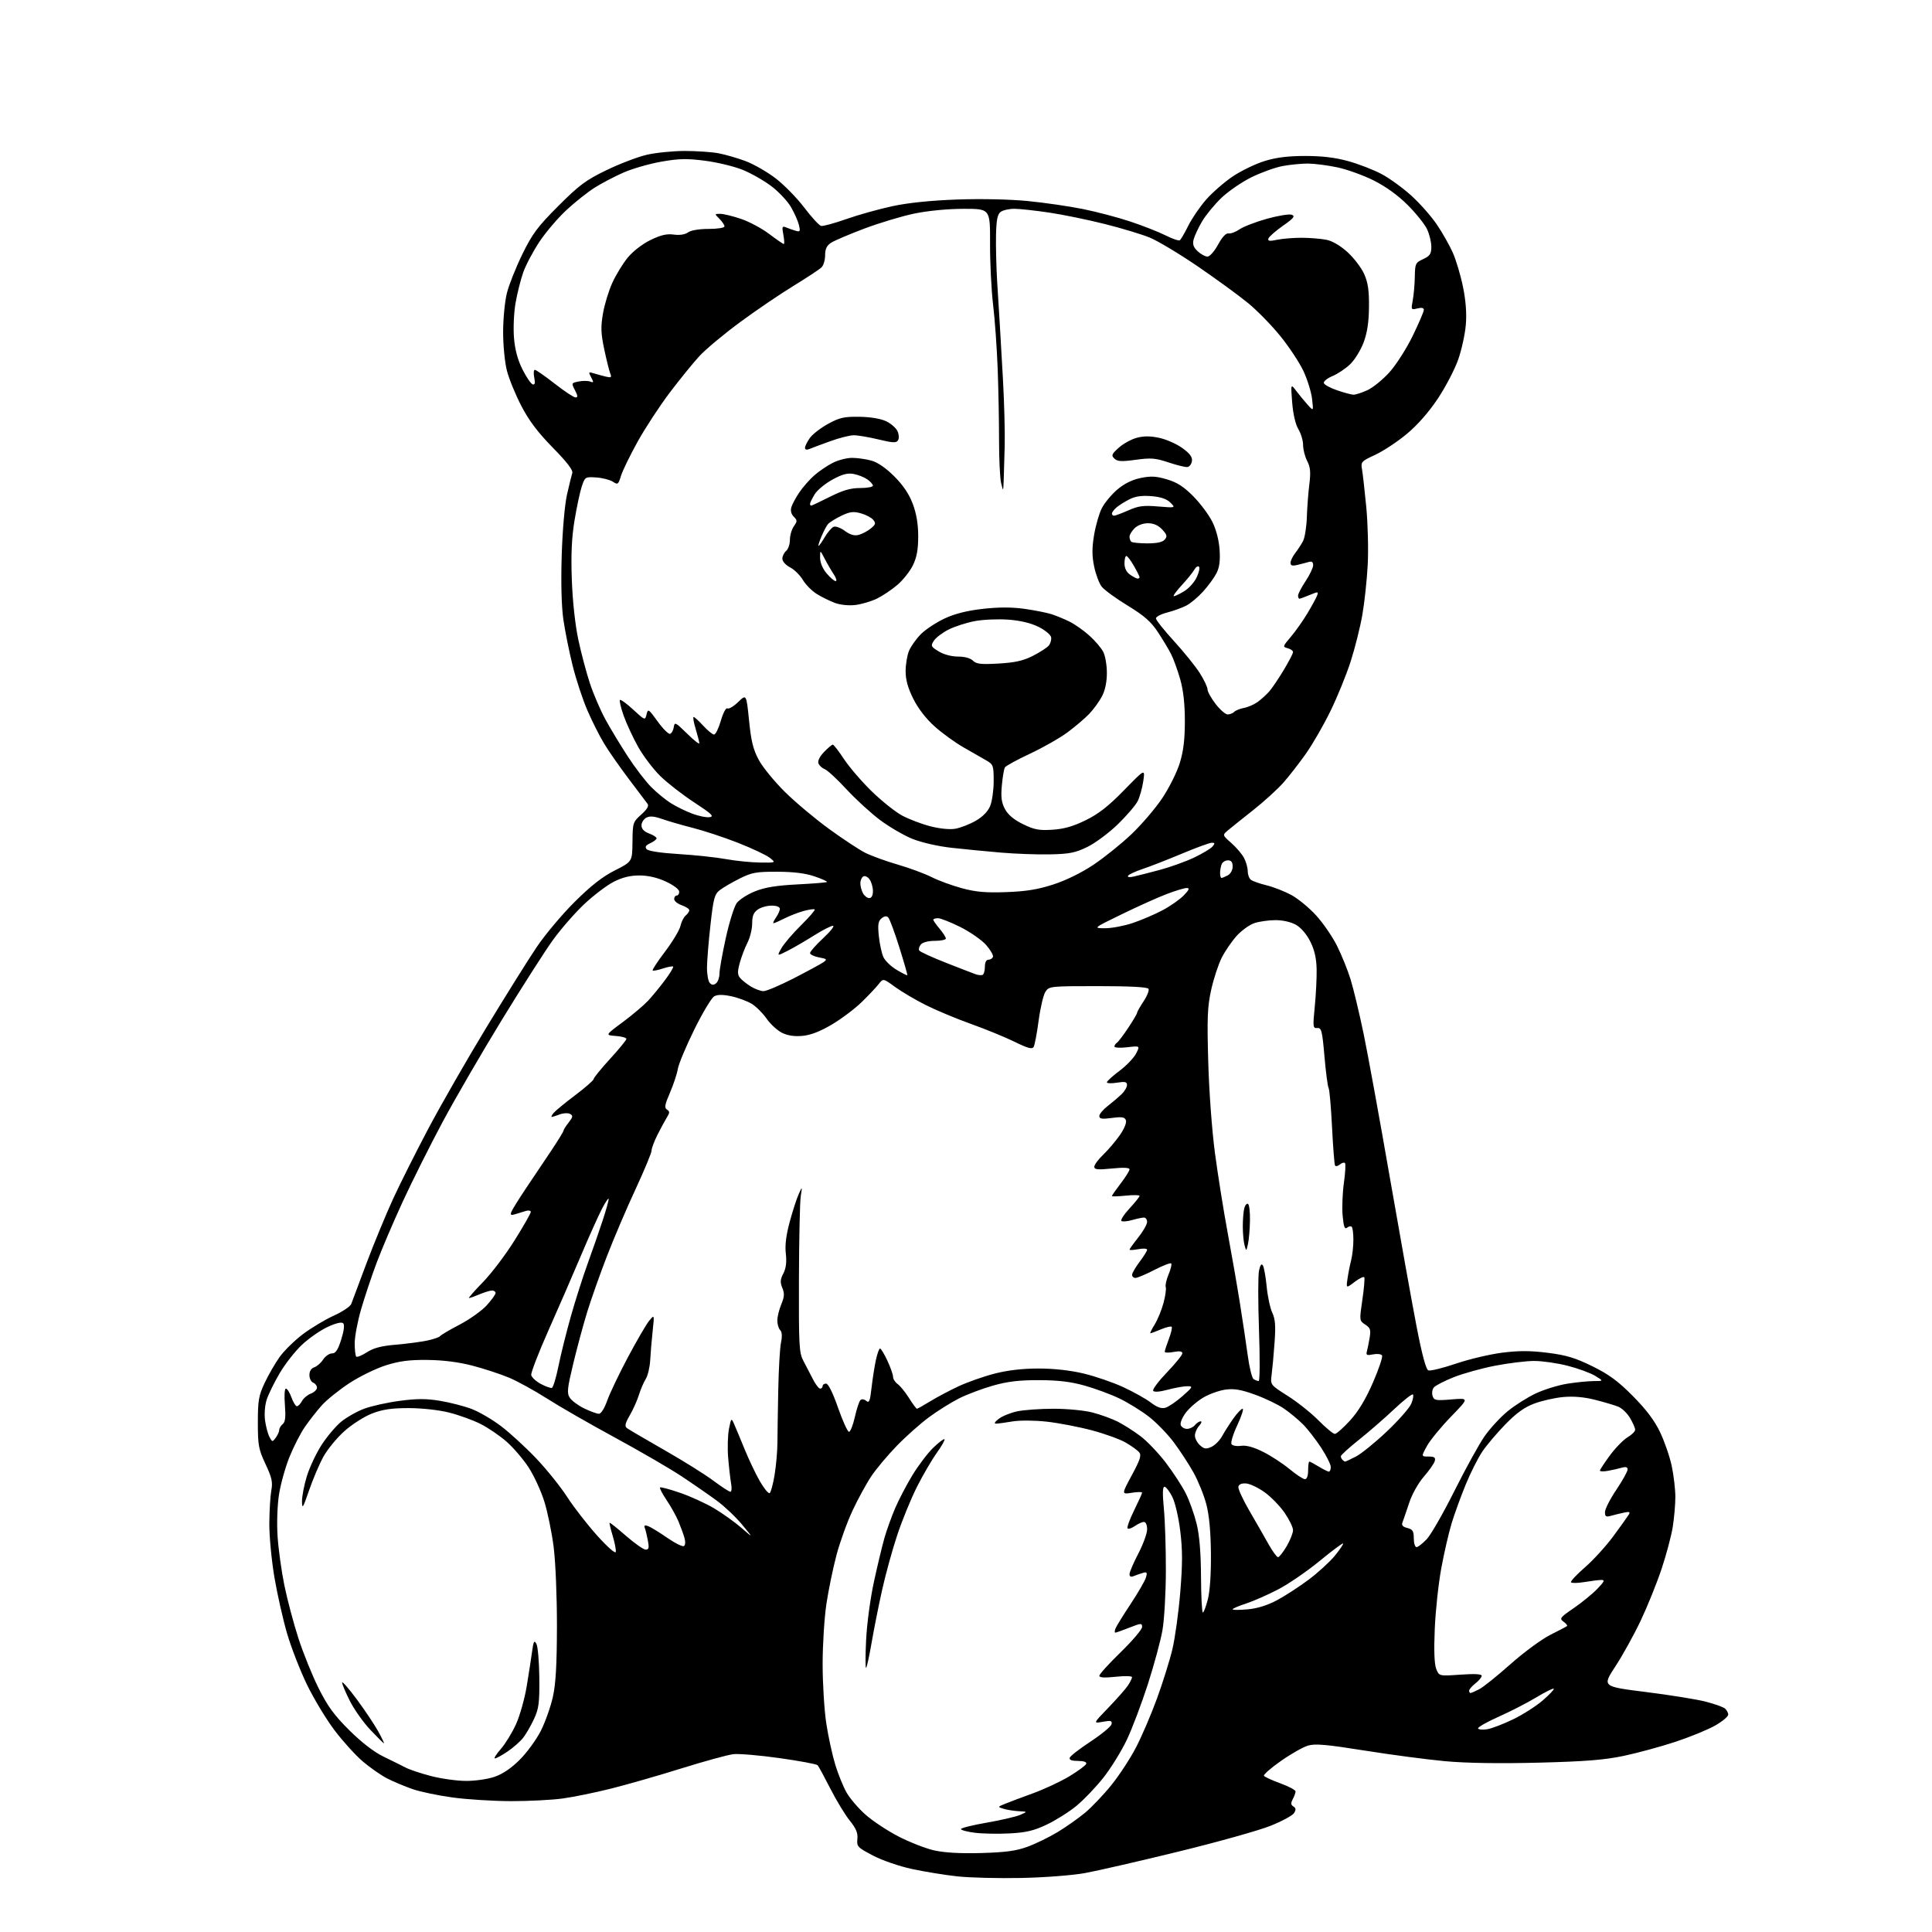 <?xml version="1.0" encoding="UTF-8" standalone="no"?>
<svg 
  version="1.1" 
  xmlns="http://www.w3.org/2000/svg" 
  xmlns:xlink="http://www.w3.org/1999/xlink" 
  xmlns:svg="http://www.w3.org/2000/svg"
  xmlns:rdf="http://www.w3.org/1999/02/22-rdf-syntax-ns#"
  xmlns:cc="http://creativecommons.org/ns#"
  xmlns:dc="http://purl.org/dc/elements/1.1/"
  viewBox="0 0 768 768"
  width="768"
  height="768"
>
<style>svg {background-color: white; }</style>"
<path stroke="none" fill="black" fill-rule="evenodd" d="M406.00,746.52C396.93,746.71 385.45,746.42 380.50,745.88C375.55,745.34 367.45,744.02 362.50,742.95C357.44,741.86 350.66,739.52 347.00,737.60C340.89,734.40 340.52,734.01 340.82,731.04C341.07,728.65 340.32,726.86 337.77,723.69C335.91,721.39 332.45,715.67 330.07,711.00C327.69,706.33 325.42,702.14 325.02,701.70C324.63,701.26 317.82,699.99 309.90,698.88C301.98,697.76 293.70,697.06 291.50,697.31C289.30,697.57 280.07,700.10 271.00,702.93C261.93,705.77 249.32,709.38 243.00,710.97C236.68,712.56 227.98,714.34 223.68,714.93C219.38,715.52 210.15,715.99 203.18,715.98C196.20,715.97 185.78,715.32 180.00,714.54C174.22,713.76 167.00,712.25 163.95,711.18C160.90,710.12 156.40,708.23 153.95,706.98C151.50,705.73 147.12,702.68 144.20,700.19C141.29,697.71 136.21,692.10 132.92,687.73C129.62,683.36 124.72,675.22 122.01,669.64C119.31,664.06 115.77,654.96 114.14,649.41C112.51,643.87 110.24,633.80 109.09,627.04C107.94,620.28 107.03,610.64 107.06,605.62C107.09,600.61 107.45,594.70 107.85,592.50C108.47,589.18 108.08,587.40 105.55,582.00C102.79,576.11 102.50,574.56 102.50,565.50C102.50,556.72 102.83,554.80 105.21,549.72C106.70,546.55 109.39,541.89 111.19,539.38C113.00,536.87 117.16,532.79 120.45,530.32C123.74,527.85 129.26,524.54 132.73,522.97C136.19,521.40 139.30,519.30 139.64,518.31C139.99,517.31 142.73,509.98 145.75,502.00C148.76,494.02 153.51,482.55 156.29,476.50C159.07,470.45 165.37,457.91 170.28,448.63C175.19,439.35 185.52,421.35 193.23,408.63C200.95,395.91 209.99,381.45 213.33,376.50C216.66,371.55 223.47,363.45 228.45,358.50C234.90,352.09 239.49,348.49 244.42,346.00C251.34,342.50 251.34,342.50 251.42,334.67C251.50,327.06 251.60,326.75 254.91,323.79C257.24,321.71 258.03,320.35 257.41,319.53C256.91,318.86 253.57,314.44 249.99,309.70C246.41,304.96 241.98,298.62 240.16,295.61C238.33,292.60 235.32,286.62 233.47,282.32C231.61,278.02 228.97,270.00 227.61,264.50C226.24,259.00 224.59,250.76 223.93,246.19C223.19,240.94 222.95,231.54 223.29,220.69C223.60,210.75 224.49,200.59 225.39,196.61C226.25,192.82 227.19,188.97 227.49,188.05C227.85,186.90 225.40,183.71 219.74,177.94C213.78,171.86 210.29,167.23 207.26,161.40C204.94,156.94 202.36,150.66 201.53,147.44C200.67,144.16 200.00,137.36 200.00,132.00C200.00,126.73 200.68,119.74 201.51,116.46C202.33,113.18 205.11,106.22 207.67,101.00C211.65,92.88 213.72,90.10 221.93,81.89C230.20,73.61 232.85,71.63 241.02,67.67C246.23,65.14 253.43,62.39 257.00,61.55C260.57,60.71 267.38,60.02 272.11,60.01C276.85,60.01 282.94,60.42 285.65,60.93C288.35,61.45 293.17,62.84 296.36,64.03C299.54,65.22 304.90,68.29 308.27,70.85C311.63,73.41 316.77,78.65 319.69,82.50C322.61,86.35 325.63,89.64 326.41,89.81C327.20,89.98 331.72,88.74 336.47,87.07C341.22,85.39 349.47,83.09 354.80,81.95C361.10,80.60 370.11,79.68 380.50,79.31C389.88,78.97 401.46,79.22 408.50,79.91C415.10,80.55 425.00,81.99 430.50,83.10C436.00,84.21 444.53,86.46 449.45,88.11C454.37,89.75 460.60,92.20 463.29,93.55C465.98,94.90 468.53,95.79 468.96,95.52C469.39,95.26 470.91,92.67 472.34,89.77C473.76,86.87 476.98,82.17 479.48,79.32C481.98,76.48 486.76,72.32 490.11,70.08C493.46,67.85 499.13,65.11 502.71,64.01C507.32,62.58 512.02,62.00 518.88,62.00C525.58,62.00 530.83,62.63 536.01,64.07C540.12,65.21 546.06,67.51 549.20,69.19C552.35,70.86 557.66,74.72 561.01,77.75C564.36,80.78 568.92,85.94 571.14,89.21C573.36,92.47 576.24,97.56 577.54,100.50C578.84,103.44 580.66,109.57 581.58,114.12C582.69,119.56 583.07,124.67 582.69,129.10C582.38,132.80 581.03,139.00 579.67,142.89C578.32,146.77 574.68,153.76 571.58,158.42C567.98,163.83 563.51,168.92 559.22,172.50C555.52,175.58 549.88,179.31 546.68,180.79C541.17,183.34 540.90,183.63 541.41,186.49C541.71,188.14 542.47,194.90 543.11,201.50C543.74,208.10 544.01,218.45 543.69,224.50C543.37,230.55 542.41,239.55 541.54,244.50C540.67,249.45 538.58,257.77 536.89,263.00C535.21,268.23 531.62,277.04 528.91,282.59C526.21,288.14 521.81,295.79 519.13,299.59C516.44,303.39 512.37,308.62 510.08,311.21C507.78,313.79 502.44,318.65 498.20,322.00C493.97,325.34 489.46,328.95 488.19,330.02C485.88,331.96 485.88,331.96 489.49,335.13C491.48,336.87 493.75,339.56 494.55,341.10C495.35,342.64 496.00,344.99 496.00,346.33C496.00,347.66 496.56,349.20 497.25,349.73C497.94,350.27 500.75,351.26 503.50,351.93C506.25,352.60 510.68,354.34 513.34,355.78C516.00,357.23 520.42,360.86 523.15,363.86C525.89,366.85 529.62,372.27 531.45,375.90C533.27,379.53 535.72,385.57 536.88,389.33C538.04,393.09 540.35,402.75 542.03,410.80C543.70,418.84 548.40,444.57 552.46,467.97C556.53,491.36 561.32,518.08 563.12,527.36C565.29,538.59 566.86,544.39 567.80,544.75C568.58,545.05 573.52,543.84 578.78,542.06C584.04,540.28 592.32,538.32 597.17,537.71C603.76,536.88 608.35,536.89 615.25,537.76C622.63,538.69 626.21,539.77 633.00,543.11C639.60,546.36 643.21,549.01 649.12,554.98C654.43,560.34 657.71,564.70 659.92,569.34C661.67,573.01 663.75,579.04 664.54,582.75C665.32,586.46 665.97,591.98 665.98,595.00C665.98,598.02 665.51,603.42 664.94,607.00C664.37,610.58 662.36,618.09 660.49,623.71C658.61,629.33 654.89,638.55 652.21,644.21C649.53,649.87 644.99,658.08 642.11,662.46C636.90,670.42 636.90,670.42 654.20,672.59C663.71,673.78 674.39,675.50 677.93,676.40C681.46,677.31 684.95,678.54 685.68,679.15C686.40,679.75 687.00,680.86 687.00,681.60C687.00,682.35 684.67,684.29 681.82,685.92C678.97,687.55 671.88,690.45 666.07,692.38C660.26,694.30 651.00,696.82 645.50,697.98C637.68,699.62 630.26,700.21 611.45,700.69C595.92,701.08 582.82,700.87 574.45,700.10C567.33,699.45 552.95,697.55 542.50,695.88C527.19,693.44 522.81,693.06 519.92,693.91C517.96,694.50 513.11,697.25 509.14,700.04C505.18,702.82 502.16,705.46 502.44,705.90C502.71,706.35 505.65,707.70 508.97,708.91C512.29,710.12 515.00,711.56 515.00,712.12C515.00,712.68 514.50,714.06 513.90,715.19C513.05,716.78 513.11,717.45 514.15,718.10C515.17,718.74 515.23,719.38 514.41,720.72C513.81,721.70 509.53,724.01 504.91,725.84C500.28,727.68 483.83,732.29 468.33,736.07C452.84,739.86 436.19,743.68 431.33,744.57C426.39,745.47 415.24,746.33 406.00,746.52zM390.00,736.61C399.54,736.35 403.88,735.77 408.32,734.16C411.52,733.01 416.92,730.38 420.32,728.34C423.72,726.29 428.69,722.79 431.37,720.56C434.04,718.33 438.78,713.34 441.89,709.47C445.00,705.61 449.40,698.86 451.66,694.47C453.93,690.09 457.65,681.39 459.93,675.15C462.21,668.90 464.96,660.13 466.03,655.65C467.10,651.17 468.51,640.95 469.17,632.94C470.10,621.62 470.10,616.20 469.17,608.62C468.48,603.01 467.12,597.19 465.96,594.93C464.86,592.77 463.48,591.00 462.89,591.00C462.15,591.00 462.08,593.68 462.66,599.75C463.12,604.56 463.48,615.70 463.45,624.50C463.43,633.30 462.82,643.88 462.10,648.00C461.39,652.12 458.77,661.80 456.29,669.50C453.80,677.20 450.05,687.14 447.94,691.58C445.83,696.03 441.66,702.78 438.67,706.58C435.68,710.39 430.82,715.47 427.87,717.89C424.92,720.30 419.60,723.65 416.05,725.33C410.94,727.74 407.87,728.47 401.35,728.81C396.82,729.05 390.61,728.93 387.56,728.55C384.50,728.17 382.00,727.51 382.00,727.08C382.00,726.65 386.61,725.51 392.25,724.53C397.89,723.55 403.85,722.17 405.50,721.46C408.50,720.16 408.50,720.16 405.00,719.98C403.07,719.88 400.38,719.46 399.00,719.04C396.50,718.28 396.50,718.28 399.50,717.05C401.15,716.37 406.18,714.48 410.69,712.84C415.19,711.20 421.70,708.15 425.14,706.07C428.59,703.98 431.58,701.77 431.79,701.14C432.03,700.42 430.80,700.00 428.50,700.00C426.03,700.00 424.96,699.59 425.22,698.75C425.43,698.06 429.18,695.14 433.55,692.27C437.92,689.39 441.66,686.29 441.85,685.39C442.14,683.99 441.61,683.85 438.35,684.44C434.50,685.14 434.50,685.14 440.61,678.82C443.96,675.34 447.45,671.39 448.36,670.03C449.26,668.67 450.00,667.17 450.00,666.70C450.00,666.23 447.07,666.15 443.50,666.54C439.03,667.02 437.00,666.89 437.00,666.14C437.00,665.53 440.82,661.32 445.50,656.77C450.17,652.22 454.00,647.72 454.00,646.76C454.00,645.15 453.65,645.17 448.96,647.01C446.19,648.11 443.67,649.00 443.36,649.00C443.04,649.00 443.06,648.27 443.41,647.39C443.75,646.50 446.45,642.11 449.42,637.64C452.39,633.16 455.14,628.42 455.52,627.10C456.12,625.09 455.93,624.79 454.36,625.24C453.34,625.53 451.71,626.10 450.75,626.49C449.55,626.99 449.00,626.75 449.00,625.75C449.00,624.94 450.57,621.26 452.50,617.57C454.43,613.88 456.00,609.54 456.00,607.93C456.00,606.22 455.47,605.00 454.72,605.00C454.02,605.00 452.42,605.72 451.16,606.60C449.90,607.48 448.59,607.92 448.24,607.57C447.89,607.22 449.04,604.02 450.80,600.45C452.56,596.88 454.00,593.69 454.00,593.35C454.00,593.02 452.15,593.04 449.90,593.40C445.80,594.06 445.80,594.06 449.92,586.41C453.23,580.28 453.81,578.47 452.85,577.32C452.20,576.53 449.81,574.80 447.55,573.48C445.29,572.15 439.18,569.94 433.97,568.56C428.76,567.18 420.68,565.64 416.00,565.12C411.18,564.60 405.34,564.56 402.50,565.04C399.75,565.50 396.82,565.90 396.00,565.92C395.03,565.94 395.39,565.27 397.00,564.02C398.38,562.95 401.66,561.61 404.30,561.04C406.94,560.47 413.48,560.00 418.84,560.00C424.26,560.00 431.13,560.66 434.32,561.50C437.48,562.32 441.96,563.95 444.28,565.11C446.60,566.28 450.67,568.87 453.33,570.87C455.98,572.87 460.55,577.65 463.47,581.50C466.40,585.35 469.97,590.86 471.41,593.74C472.85,596.62 474.77,602.02 475.68,605.74C476.80,610.30 477.36,617.14 477.42,626.75C477.46,634.59 477.79,641.00 478.15,641.00C478.51,641.00 479.40,638.64 480.14,635.75C480.97,632.51 481.44,625.51 481.36,617.50C481.28,608.88 480.67,602.31 479.54,598.00C478.61,594.42 476.32,588.75 474.45,585.38C472.58,582.02 469.02,576.57 466.54,573.27C464.06,569.97 459.61,565.40 456.64,563.11C453.68,560.82 448.47,557.60 445.07,555.96C441.68,554.31 435.43,552.00 431.20,550.81C425.60,549.24 420.63,548.65 413.00,548.63C405.12,548.61 400.56,549.15 394.70,550.81C390.41,552.03 384.34,554.32 381.20,555.90C378.07,557.49 372.72,560.83 369.32,563.34C365.92,565.85 360.16,570.96 356.53,574.70C352.89,578.44 348.32,583.89 346.37,586.81C344.41,589.73 341.06,595.86 338.92,600.44C336.77,605.01 333.89,612.98 332.52,618.14C331.15,623.30 329.35,632.02 328.52,637.51C327.69,643.00 327.01,653.80 327.01,661.50C327.01,669.20 327.66,679.77 328.45,685.00C329.24,690.23 330.86,697.65 332.03,701.50C333.21,705.35 335.25,710.36 336.56,712.63C337.87,714.91 341.19,718.79 343.94,721.25C346.68,723.72 352.56,727.63 357.00,729.94C361.44,732.25 367.87,734.77 371.29,735.55C375.42,736.48 381.69,736.84 390.00,736.61zM185.07,707.94C188.74,707.98 193.81,707.26 196.56,706.32C199.81,705.22 203.24,702.89 206.65,699.48C209.49,696.64 213.24,691.49 214.99,688.03C216.73,684.57 218.88,678.53 219.76,674.62C220.93,669.38 221.36,661.97 221.39,646.50C221.41,634.67 220.84,620.91 220.09,615.00C219.36,609.23 217.69,601.09 216.39,596.92C215.09,592.75 212.30,586.67 210.19,583.41C208.08,580.15 204.14,575.53 201.43,573.14C198.72,570.75 194.03,567.55 191.00,566.03C187.97,564.50 182.35,562.47 178.50,561.51C174.44,560.49 167.72,559.75 162.50,559.74C155.71,559.74 152.14,560.26 147.96,561.86C144.89,563.04 139.96,566.17 136.93,568.88C133.91,571.56 130.13,576.18 128.52,579.13C126.91,582.08 124.35,588.10 122.84,592.50C120.44,599.50 120.09,600.04 120.05,596.86C120.02,594.85 120.89,590.32 121.99,586.78C123.08,583.25 125.71,577.66 127.84,574.37C129.96,571.08 133.46,566.94 135.60,565.17C137.75,563.41 141.85,561.08 144.73,560.00C147.61,558.92 153.97,557.51 158.87,556.86C165.70,555.95 169.43,555.94 174.87,556.84C178.77,557.48 184.39,558.92 187.37,560.04C190.35,561.15 195.65,564.24 199.14,566.89C202.64,569.54 208.91,575.29 213.08,579.67C217.25,584.04 222.82,590.97 225.46,595.06C228.10,599.15 233.47,606.06 237.38,610.41C241.50,614.98 244.62,617.73 244.78,616.91C244.93,616.13 244.38,613.26 243.56,610.54C242.74,607.82 242.19,605.48 242.33,605.33C242.48,605.19 245.42,607.53 248.86,610.54C252.31,613.54 255.82,616.00 256.68,616.00C257.91,616.00 258.09,615.27 257.55,612.43C257.18,610.46 256.63,608.21 256.33,607.42C255.92,606.36 256.27,606.16 257.64,606.65C258.66,607.02 262.06,609.10 265.18,611.26C268.31,613.43 271.32,614.92 271.86,614.59C272.45,614.22 272.53,612.86 272.06,611.24C271.62,609.73 270.54,606.78 269.65,604.67C268.76,602.57 266.66,598.80 264.97,596.30C263.29,593.80 262.12,591.55 262.37,591.29C262.63,591.04 266.23,591.99 270.36,593.42C274.50,594.85 280.60,597.63 283.92,599.61C287.24,601.59 292.10,605.07 294.73,607.35C299.50,611.50 299.50,611.50 295.00,606.07C292.53,603.08 288.02,598.80 284.97,596.56C281.93,594.32 275.63,589.96 270.97,586.87C266.31,583.78 254.40,576.86 244.50,571.49C234.60,566.12 222.45,559.14 217.50,555.98C212.55,552.82 205.74,549.07 202.37,547.65C199.00,546.24 192.47,544.09 187.87,542.89C182.35,541.45 176.26,540.67 170.00,540.60C162.75,540.52 158.82,541.03 153.41,542.73C149.51,543.96 142.98,547.14 138.91,549.81C134.83,552.48 129.90,556.44 127.94,558.62C125.99,560.80 122.95,564.67 121.19,567.23C119.43,569.78 116.66,575.20 115.03,579.27C113.40,583.33 111.55,589.99 110.91,594.08C110.24,598.34 110.00,605.41 110.34,610.69C110.67,615.75 111.88,624.51 113.03,630.15C114.18,635.80 116.69,645.27 118.61,651.20C120.53,657.14 124.15,666.10 126.67,671.12C130.27,678.31 132.87,681.87 138.94,687.88C143.90,692.79 148.75,696.51 152.57,698.34C155.83,699.91 159.72,701.84 161.22,702.63C162.71,703.42 167.21,704.93 171.22,705.98C175.22,707.03 181.46,707.91 185.07,707.94zM196.75,699.00C196.22,699.00 197.26,697.33 199.06,695.28C200.85,693.23 203.58,688.80 205.11,685.43C206.64,682.05 208.55,675.29 209.36,670.40C210.17,665.50 211.14,659.27 211.51,656.54C212.07,652.40 212.36,651.89 213.23,653.45C213.80,654.47 214.32,660.53 214.39,666.91C214.48,676.91 214.20,679.16 212.29,683.30C211.07,685.94 209.12,689.31 207.96,690.80C206.79,692.28 204.01,694.74 201.77,696.25C199.53,697.76 197.27,699.00 196.75,699.00zM152.63,693.00C152.44,693.00 150.02,690.60 147.24,687.66C144.46,684.72 140.80,679.56 139.10,676.19C137.39,672.82 136.00,669.51 136.00,668.85C136.00,668.18 138.64,671.20 141.87,675.57C145.10,679.93 148.91,685.64 150.35,688.25C151.79,690.86 152.81,693.00 152.63,693.00zM591.29,687.38C593.05,687.08 597.65,685.31 601.50,683.45C605.35,681.59 610.66,678.20 613.30,675.91C615.94,673.63 617.89,671.55 617.63,671.30C617.38,671.04 614.25,672.59 610.69,674.74C607.13,676.89 600.35,680.37 595.64,682.47C590.92,684.57 587.29,686.66 587.57,687.11C587.85,687.56 589.52,687.69 591.29,687.38zM584.55,673.00C584.85,673.00 586.41,672.32 588.01,671.50C589.61,670.67 595.21,666.18 600.46,661.51C605.71,656.84 612.82,651.62 616.25,649.89C619.69,648.17 622.69,646.59 622.93,646.37C623.16,646.16 622.53,645.37 621.52,644.64C619.82,643.40 620.13,642.98 625.59,639.25C628.84,637.02 633.05,633.58 634.95,631.60C637.84,628.58 638.08,628.01 636.45,628.06C635.38,628.09 632.35,628.47 629.71,628.91C627.08,629.34 624.73,629.37 624.49,628.98C624.24,628.58 626.75,625.91 630.05,623.03C633.36,620.16 638.44,614.59 641.34,610.65C644.23,606.72 646.99,602.87 647.46,602.09C648.14,600.97 647.74,600.81 645.41,601.32C643.81,601.67 641.49,602.24 640.25,602.59C638.42,603.11 638.00,602.84 638.00,601.09C638.00,599.90 640.02,595.92 642.50,592.23C644.98,588.54 647.00,584.90 647.00,584.14C647.00,583.19 646.31,582.97 644.75,583.42C643.51,583.78 641.04,584.34 639.25,584.67C637.46,585.00 636.00,584.96 636.00,584.59C636.00,584.22 637.79,581.49 639.98,578.52C642.17,575.56 645.32,572.33 646.98,571.35C648.64,570.37 650.00,569.02 650.00,568.34C650.00,567.67 649.08,565.56 647.96,563.66C646.84,561.77 644.71,559.73 643.21,559.15C641.72,558.56 637.58,557.34 634.00,556.43C629.69,555.34 625.45,554.97 621.43,555.34C618.10,555.64 612.92,556.81 609.92,557.93C605.98,559.40 602.79,561.70 598.38,566.23C595.02,569.68 590.89,574.57 589.20,577.09C587.51,579.62 584.56,585.47 582.66,590.09C580.76,594.72 578.25,601.61 577.08,605.41C575.92,609.21 574.05,617.31 572.93,623.41C571.81,629.51 570.64,640.35 570.34,647.50C569.97,656.12 570.17,661.48 570.92,663.40C572.06,666.29 572.06,666.29 580.53,665.70C586.19,665.30 589.00,665.45 589.00,666.15C589.00,666.74 587.88,668.10 586.50,669.18C585.12,670.26 584.00,671.56 584.00,672.07C584.00,672.58 584.25,673.00 584.55,673.00zM344.29,662.99C343.98,663.27 343.98,658.33 344.29,652.00C344.61,645.46 345.96,635.37 347.44,628.61C348.86,622.07 350.76,614.19 351.65,611.11C352.55,608.02 354.44,602.80 355.85,599.50C357.26,596.20 360.32,590.35 362.64,586.50C364.97,582.65 368.69,577.73 370.92,575.56C373.14,573.40 375.18,571.85 375.45,572.12C375.72,572.38 374.33,574.83 372.38,577.55C370.43,580.27 366.89,586.33 364.53,591.00C362.17,595.67 358.65,604.25 356.72,610.05C354.78,615.85 352.05,625.75 350.65,632.05C349.25,638.35 347.37,647.77 346.48,652.99C345.59,658.21 344.60,662.71 344.29,662.99zM495.92,639.74C499.84,639.39 503.80,638.15 507.67,636.09C510.88,634.37 516.54,630.69 520.25,627.91C523.96,625.13 528.63,620.85 530.64,618.40C532.64,615.95 534.11,613.77 533.89,613.56C533.68,613.35 529.45,616.50 524.50,620.57C519.55,624.64 512.12,629.72 508.00,631.86C503.88,634.00 498.14,636.52 495.25,637.46C492.36,638.39 490.00,639.41 490.00,639.72C490.00,640.03 492.66,640.04 495.92,639.74zM508.03,619.00C508.52,619.00 510.06,617.05 511.46,614.66C512.86,612.28 514.00,609.40 514.00,608.27C514.00,607.14 512.49,604.03 510.65,601.36C508.81,598.69 505.24,595.01 502.71,593.20C500.18,591.38 496.87,589.80 495.34,589.70C493.57,589.57 492.47,590.04 492.27,591.00C492.10,591.83 494.06,596.10 496.62,600.50C499.18,604.90 502.60,610.86 504.21,613.75C505.83,616.64 507.55,619.00 508.03,619.00zM563.10,615.00C563.70,615.00 565.55,613.55 567.20,611.79C568.85,610.02 573.81,601.36 578.22,592.54C582.63,583.72 588.01,573.97 590.17,570.89C592.33,567.80 596.44,563.35 599.30,561.00C602.16,558.65 607.20,555.46 610.50,553.91C613.80,552.36 619.42,550.62 623.00,550.05C626.58,549.48 631.30,549.01 633.50,549.00C637.50,548.99 637.50,548.99 634.09,546.91C632.22,545.77 627.31,543.97 623.18,542.92C619.06,541.86 613.07,541.00 609.88,541.00C606.68,541.00 599.67,541.86 594.29,542.90C588.90,543.95 581.49,546.01 577.80,547.49C574.12,548.96 570.59,550.79 569.97,551.54C569.34,552.29 569.12,553.80 569.47,554.89C570.04,556.70 570.72,556.82 577.05,556.29C584.01,555.71 584.01,555.71 576.75,563.19C572.76,567.30 568.47,572.54 567.22,574.83C564.94,579.00 564.94,579.00 567.88,579.00C570.19,579.00 570.71,579.37 570.35,580.76C570.10,581.73 568.15,584.53 566.01,586.98C563.76,589.58 561.30,593.97 560.15,597.47C559.05,600.79 557.87,604.23 557.52,605.13C557.06,606.30 557.59,606.93 559.44,607.40C561.57,607.93 562.00,608.62 562.00,611.52C562.00,613.43 562.49,615.00 563.10,615.00zM305.95,593.53C306.43,593.23 307.31,589.96 307.92,586.25C308.52,582.54 309.03,576.80 309.04,573.50C309.06,570.20 309.20,560.75 309.37,552.50C309.53,544.25 310.02,535.78 310.46,533.68C310.98,531.17 310.86,529.46 310.13,528.73C309.51,528.11 309.00,526.39 309.00,524.92C309.00,523.45 309.71,520.56 310.57,518.49C311.82,515.50 311.90,514.18 310.99,511.97C310.07,509.76 310.15,508.61 311.39,506.22C312.46,504.15 312.76,501.73 312.38,498.36C311.99,495.03 312.48,491.04 313.93,485.69C315.09,481.40 316.69,476.45 317.49,474.69C318.93,471.50 318.93,471.50 318.31,475.50C317.96,477.70 317.64,492.55 317.59,508.50C317.51,535.08 317.66,537.79 319.38,541.00C320.41,542.92 322.11,546.19 323.15,548.25C324.19,550.31 325.49,552.00 326.02,552.00C326.56,552.00 327.00,551.55 327.00,551.00C327.00,550.45 327.63,550.00 328.39,550.00C329.25,550.00 331.07,553.68 333.14,559.61C334.99,564.90 336.95,569.20 337.50,569.17C338.05,569.14 339.09,566.51 339.81,563.31C340.52,560.11 341.52,557.09 342.01,556.59C342.55,556.05 343.48,556.16 344.33,556.86C345.51,557.84 345.85,557.00 346.44,551.76C346.83,548.32 347.60,543.36 348.15,540.75C348.71,538.14 349.47,536.02 349.83,536.04C350.20,536.06 351.51,538.24 352.75,540.89C353.99,543.53 355.00,546.41 355.00,547.29C355.00,548.17 355.83,549.47 356.84,550.19C357.85,550.91 359.88,553.41 361.35,555.75C362.82,558.09 364.24,560.00 364.50,560.00C364.76,560.00 367.13,558.67 369.76,557.05C372.39,555.43 377.46,552.74 381.02,551.08C384.59,549.41 391.06,547.14 395.41,546.02C400.67,544.68 406.54,544.00 412.91,544.01C419.02,544.01 425.52,544.74 430.82,546.01C435.39,547.10 442.46,549.54 446.52,551.41C450.58,553.29 455.50,556.04 457.44,557.52C459.91,559.41 461.66,560.04 463.24,559.61C464.48,559.27 467.52,557.21 470.00,555.03C474.20,551.32 474.34,551.06 472.00,551.04C470.62,551.03 467.14,551.65 464.25,552.42C460.95,553.30 458.78,553.46 458.40,552.85C458.07,552.31 460.55,549.02 463.90,545.52C467.26,542.03 470.00,538.63 470.00,537.98C470.00,537.15 468.92,536.98 466.50,537.43C464.57,537.80 463.00,537.75 463.00,537.33C463.00,536.91 463.74,534.63 464.64,532.26C465.55,529.89 466.05,527.71 465.75,527.42C465.46,527.12 463.54,527.58 461.49,528.44C459.43,529.30 457.55,530.00 457.30,530.00C457.04,530.00 457.82,528.41 459.02,526.47C460.21,524.54 461.80,520.67 462.53,517.88C463.27,515.10 463.66,512.27 463.40,511.61C463.15,510.94 463.65,508.68 464.53,506.59C465.40,504.50 465.87,502.53 465.56,502.23C465.25,501.92 462.24,503.09 458.86,504.83C455.48,506.57 452.11,508.00 451.36,508.00C450.61,508.00 450.01,507.44 450.03,506.75C450.04,506.06 451.39,503.73 453.03,501.57C454.66,499.41 456.00,497.25 456.00,496.78C456.00,496.30 454.43,496.20 452.50,496.57C450.57,496.93 449.00,497.01 449.00,496.75C449.00,496.49 450.57,494.31 452.49,491.89C454.41,489.48 455.98,486.71 455.99,485.75C456.00,484.79 455.43,484.00 454.74,484.00C454.05,484.00 451.96,484.44 450.10,484.97C448.24,485.51 446.31,485.69 445.81,485.38C445.31,485.08 446.73,482.85 448.95,480.43C451.18,478.02 453.00,475.75 453.00,475.38C453.00,475.02 450.52,474.98 447.50,475.29C444.48,475.60 442.00,475.67 442.00,475.44C442.00,475.21 443.57,472.95 445.50,470.43C447.43,467.91 449.00,465.39 449.00,464.82C449.00,464.15 446.57,464.04 442.00,464.50C436.32,465.07 435.00,464.94 435.00,463.80C435.00,463.02 436.62,460.84 438.60,458.95C440.57,457.05 443.54,453.56 445.18,451.19C446.91,448.71 447.92,446.23 447.57,445.32C447.08,444.05 446.00,443.87 441.98,444.41C438.04,444.93 437.00,444.77 437.00,443.65C437.00,442.87 438.46,441.10 440.25,439.72C442.04,438.34 444.51,436.24 445.75,435.06C446.99,433.89 448.00,432.21 448.00,431.33C448.00,430.04 447.26,429.86 444.00,430.38C441.80,430.74 440.00,430.66 440.00,430.23C440.00,429.79 442.24,427.76 444.97,425.71C447.71,423.67 450.68,420.58 451.58,418.85C453.21,415.70 453.21,415.70 448.10,416.30C445.30,416.63 443.00,416.50 443.00,416.01C443.00,415.52 443.44,414.85 443.98,414.51C444.51,414.18 446.54,411.52 448.48,408.60C450.41,405.68 452.00,402.99 452.00,402.63C452.00,402.26 453.17,400.19 454.59,398.04C456.02,395.88 456.90,393.64 456.54,393.06C456.11,392.37 449.04,392.00 436.46,392.00C417.43,392.00 417.02,392.04 415.57,394.25C414.76,395.49 413.55,400.65 412.87,405.73C412.20,410.80 411.30,415.52 410.87,416.21C410.28,417.17 408.45,416.66 403.36,414.15C399.66,412.33 391.87,409.14 386.06,407.06C380.25,404.99 372.12,401.59 368.00,399.52C363.88,397.45 358.38,394.21 355.79,392.32C351.08,388.89 351.08,388.89 349.29,391.19C348.30,392.46 345.28,395.67 342.57,398.31C339.86,400.96 334.54,404.97 330.75,407.22C326.11,409.98 322.31,411.46 319.07,411.77C315.84,412.08 313.18,411.69 310.89,410.57C309.03,409.66 306.26,407.13 304.75,404.94C303.23,402.76 300.56,400.09 298.80,399.02C297.04,397.96 293.42,396.61 290.74,396.04C287.38,395.32 285.28,395.32 283.94,396.03C282.88,396.60 279.31,402.54 276.01,409.22C272.72,415.90 269.76,422.98 269.44,424.94C269.12,426.90 267.71,431.14 266.32,434.37C264.25,439.15 264.03,440.40 265.14,441.09C266.28,441.80 266.27,442.30 265.08,444.22C264.31,445.47 262.62,448.59 261.33,451.15C260.05,453.70 259.00,456.52 259.00,457.40C259.00,458.29 256.13,465.20 252.62,472.76C249.10,480.32 243.97,492.35 241.21,499.50C238.45,506.65 234.95,516.55 233.43,521.50C231.90,526.45 229.42,535.67 227.89,542.00C225.48,552.05 225.30,553.77 226.51,555.64C227.27,556.81 229.86,558.72 232.26,559.89C234.67,561.05 237.28,562.00 238.08,562.00C238.93,562.00 240.30,559.82 241.38,556.75C242.40,553.86 246.11,546.10 249.62,539.50C253.13,532.90 256.93,526.38 258.08,525.00C260.15,522.50 260.15,522.50 259.45,529.00C259.06,532.58 258.62,537.81 258.47,540.64C258.31,543.47 257.52,546.84 256.71,548.14C255.89,549.44 254.66,552.30 253.98,554.50C253.29,556.70 251.66,560.35 250.35,562.61C248.48,565.84 248.24,566.94 249.23,567.70C249.93,568.23 256.60,572.15 264.06,576.40C271.52,580.66 280.29,586.14 283.54,588.57C286.80,591.01 289.86,593.00 290.34,593.00C290.83,593.00 290.96,591.54 290.63,589.75C290.31,587.96 289.78,583.35 289.46,579.50C289.14,575.65 289.29,570.48 289.78,568.00C290.64,563.66 290.71,563.59 291.79,566.00C292.41,567.38 294.28,571.88 295.96,576.00C297.64,580.12 300.37,585.88 302.04,588.78C303.71,591.69 305.47,593.83 305.95,593.53zM518.73,588.00C519.51,588.00 520.00,586.66 520.00,584.50C520.00,582.58 520.21,581.00 520.48,581.00C520.74,581.00 522.43,581.90 524.23,583.00C526.03,584.09 527.84,584.99 528.25,585.00C528.66,585.00 529.00,584.17 529.00,583.16C529.00,582.14 527.26,578.65 525.13,575.41C523.00,572.16 519.75,567.99 517.91,566.15C516.07,564.30 512.67,561.49 510.36,559.91C508.05,558.32 502.89,555.84 498.90,554.40C493.32,552.38 490.60,551.92 487.15,552.39C484.68,552.73 480.73,554.14 478.36,555.53C476.00,556.91 472.88,559.60 471.42,561.51C469.97,563.42 469.04,565.66 469.36,566.49C469.68,567.32 470.80,568.00 471.85,568.00C472.90,568.00 474.32,567.33 475.00,566.50C475.68,565.67 476.71,565.00 477.28,565.00C477.85,565.00 477.57,565.82 476.65,566.83C475.74,567.83 475.00,569.56 475.00,570.67C475.00,571.78 475.90,573.51 477.00,574.50C478.67,576.01 479.43,576.12 481.55,575.16C482.95,574.52 484.86,572.61 485.80,570.90C486.73,569.20 488.74,566.04 490.26,563.90C491.77,561.75 493.44,560.00 493.95,560.00C494.47,560.00 493.53,562.91 491.87,566.47C490.20,570.02 489.16,573.44 489.54,574.06C489.92,574.68 491.62,574.99 493.31,574.74C495.37,574.44 498.23,575.21 502.00,577.08C505.09,578.61 509.84,581.70 512.54,583.93C515.25,586.17 518.03,588.00 518.73,588.00zM534.71,581.00C534.91,581.00 536.82,580.11 538.94,579.03C541.07,577.95 546.62,573.45 551.28,569.04C555.94,564.63 560.32,559.65 561.01,557.98C561.70,556.30 561.99,554.66 561.66,554.32C561.32,553.99 557.96,556.62 554.19,560.18C550.43,563.73 544.12,569.22 540.17,572.36C536.23,575.51 533.00,578.44 533.00,578.88C533.00,579.31 533.30,579.97 533.67,580.33C534.03,580.70 534.50,581.00 534.71,581.00zM109.63,571.49C110.38,570.46 111.00,569.08 111.00,568.43C111.00,567.78 111.62,566.73 112.38,566.10C113.41,565.25 113.63,563.27 113.25,558.47C112.95,554.75 113.12,552.00 113.66,552.00C114.18,552.00 115.17,553.58 115.86,555.50C116.56,557.42 117.53,559.00 118.03,559.00C118.52,559.00 119.42,558.08 120.03,556.95C120.63,555.83 122.22,554.49 123.56,553.98C124.90,553.47 126.00,552.41 126.00,551.63C126.00,550.85 125.33,549.95 124.50,549.64C123.67,549.32 123.00,547.95 123.00,546.60C123.00,545.05 123.71,543.91 124.91,543.53C125.96,543.19 127.55,541.81 128.43,540.46C129.32,539.11 130.91,538.00 131.97,538.00C133.43,538.00 134.32,536.66 135.64,532.49C136.74,528.98 137.03,526.63 136.42,526.02C135.81,525.41 133.56,525.94 130.24,527.48C127.37,528.81 122.80,531.98 120.09,534.52C117.37,537.06 113.37,542.14 111.21,545.82C109.04,549.49 106.71,554.24 106.02,556.37C105.29,558.61 105.02,562.12 105.37,564.67C105.70,567.09 106.49,570.04 107.12,571.22C108.23,573.29 108.31,573.30 109.63,571.49zM530.62,570.00C531.27,570.00 533.98,567.61 536.65,564.69C539.96,561.06 542.85,556.28 545.76,549.60C548.10,544.23 549.73,539.37 549.38,538.81C549.04,538.25 547.43,538.06 545.82,538.39C543.36,538.88 542.95,538.69 543.35,537.24C543.61,536.28 544.11,533.83 544.45,531.80C544.98,528.63 544.73,527.87 542.71,526.54C540.36,525.01 540.35,524.93 541.55,516.75C542.22,512.21 542.57,508.16 542.32,507.75C542.08,507.33 540.35,508.16 538.49,509.58C535.10,512.16 535.10,512.16 535.65,508.33C535.95,506.22 536.60,502.93 537.09,501.00C537.59,499.07 537.99,495.44 537.99,492.92C538.00,490.40 537.70,488.04 537.34,487.68C536.98,487.31 536.14,487.47 535.47,488.03C534.54,488.79 534.12,487.65 533.72,483.27C533.43,480.10 533.66,474.22 534.22,470.21C534.79,466.20 534.98,462.65 534.65,462.32C534.32,461.99 533.40,462.25 532.61,462.91C531.82,463.56 530.96,463.74 530.70,463.30C530.44,462.86 529.90,455.98 529.50,448.00C529.10,440.02 528.49,433.05 528.14,432.50C527.79,431.95 527.05,426.32 526.50,420.00C525.61,409.72 525.30,408.52 523.64,408.66C521.90,408.80 521.83,408.27 522.64,400.16C523.11,395.40 523.45,388.71 523.38,385.30C523.30,380.97 522.55,377.67 520.88,374.32C519.45,371.43 517.19,368.79 515.21,367.65C513.23,366.52 509.99,365.77 507.07,365.77C504.41,365.77 500.63,366.30 498.68,366.94C496.73,367.58 493.54,369.87 491.60,372.02C489.66,374.17 486.98,378.08 485.65,380.71C484.32,383.35 482.44,389.07 481.47,393.44C479.98,400.18 479.80,404.52 480.29,421.94C480.61,433.67 481.76,449.30 482.96,458.34C484.12,467.05 486.38,481.22 487.98,489.84C489.58,498.45 491.79,511.12 492.88,518.00C493.98,524.88 495.39,534.32 496.02,538.99C496.65,543.66 497.69,547.82 498.33,548.23C498.97,548.63 499.88,548.98 500.35,548.98C500.81,548.99 500.87,539.87 500.47,528.71C500.07,517.55 500.08,506.91 500.48,505.07C500.98,502.80 501.47,502.15 502.02,503.04C502.47,503.76 503.14,507.53 503.52,511.42C503.89,515.32 504.90,519.99 505.75,521.81C506.95,524.39 507.15,527.06 506.65,533.81C506.31,538.59 505.78,544.30 505.49,546.50C504.97,550.50 504.97,550.50 511.93,554.92C515.76,557.34 521.27,561.73 524.16,564.67C527.06,567.60 529.96,570.00 530.62,570.00zM219.39,551.70C219.90,551.53 221.08,547.60 222.02,542.95C222.96,538.30 225.20,529.35 226.98,523.06C228.76,516.77 231.78,507.32 233.69,502.06C235.60,496.80 238.25,489.18 239.58,485.12C240.91,481.06 241.98,477.24 241.95,476.62C241.93,476.01 240.73,477.75 239.30,480.50C237.87,483.25 234.13,491.57 230.99,499.00C227.86,506.43 222.04,519.80 218.07,528.73C214.10,537.66 210.99,545.71 211.17,546.61C211.35,547.52 213.07,549.11 214.99,550.14C216.91,551.16 218.89,551.87 219.39,551.70zM145.86,537.54C148.53,535.82 151.63,535.01 157.50,534.52C161.90,534.14 167.51,533.40 169.97,532.86C172.44,532.33 174.69,531.54 174.97,531.11C175.26,530.68 178.76,528.62 182.74,526.54C186.72,524.46 191.56,521.01 193.49,518.88C195.42,516.74 197.00,514.55 197.00,514.00C197.00,513.45 196.38,513.00 195.62,513.00C194.86,513.00 192.63,513.67 190.65,514.50C188.68,515.33 186.78,516.00 186.43,516.00C186.08,516.00 188.55,513.18 191.92,509.73C195.29,506.29 200.96,498.81 204.52,493.12C208.09,487.42 211.00,482.31 211.00,481.76C211.00,481.22 210.10,481.04 209.00,481.38C207.90,481.72 206.02,482.30 204.83,482.66C203.12,483.18 202.79,482.99 203.28,481.72C203.62,480.84 206.25,476.60 209.13,472.31C212.02,468.01 216.54,461.26 219.19,457.31C221.83,453.35 224.00,449.82 224.00,449.46C224.00,449.11 224.92,447.65 226.04,446.22C227.77,444.02 227.86,443.50 226.62,442.81C225.82,442.36 223.97,442.44 222.51,442.99C221.06,443.55 219.62,444.00 219.31,444.00C219.01,444.00 219.35,443.28 220.08,442.40C220.81,441.53 224.69,438.34 228.70,435.32C232.72,432.29 236.00,429.41 236.00,428.92C236.00,428.42 238.93,424.82 242.50,420.93C246.07,417.03 249.00,413.45 249.00,412.98C249.00,412.50 247.10,411.98 244.78,411.81C240.55,411.50 240.55,411.50 247.53,406.33C251.36,403.48 255.89,399.65 257.60,397.83C259.30,396.00 262.35,392.29 264.36,389.59C266.37,386.89 267.82,384.49 267.58,384.24C267.33,384.00 265.50,384.34 263.50,385.00C261.50,385.66 259.67,386.01 259.44,385.77C259.20,385.53 261.44,382.13 264.42,378.20C267.39,374.27 270.12,369.72 270.48,368.10C270.84,366.47 271.77,364.60 272.56,363.95C273.35,363.29 274.00,362.34 274.00,361.83C274.00,361.31 272.65,360.43 271.00,359.85C269.35,359.27 268.00,358.17 268.00,357.40C268.00,356.63 268.45,356.00 269.00,356.00C269.55,356.00 270.00,355.30 270.00,354.45C270.00,353.57 267.77,351.87 264.75,350.46C261.28,348.85 257.70,348.02 254.22,348.01C250.54,348.00 247.42,348.76 243.97,350.52C241.24,351.90 235.96,355.91 232.23,359.42C228.51,362.93 222.88,369.39 219.72,373.78C216.57,378.16 207.44,392.44 199.44,405.51C191.44,418.59 180.86,436.82 175.93,446.03C171.00,455.24 163.88,469.46 160.11,477.63C156.34,485.81 151.64,496.82 149.67,502.11C147.69,507.39 144.93,515.66 143.54,520.47C142.14,525.28 141.00,531.35 141.00,533.95C141.00,536.54 141.27,538.94 141.61,539.28C141.94,539.61 143.86,538.83 145.86,537.54zM496.09,494.50C495.42,497.50 495.42,497.50 494.73,495.00C494.34,493.62 494.03,490.25 494.03,487.50C494.03,484.75 494.30,481.49 494.63,480.26C494.96,479.03 495.63,478.27 496.11,478.57C496.60,478.87 496.95,481.90 496.88,485.31C496.82,488.71 496.46,492.85 496.09,494.50zM303.52,394.00C304.63,394.00 310.02,391.71 315.49,388.91C320.96,386.10 326.26,383.23 327.27,382.53C328.94,381.36 328.78,381.18 325.55,380.58C323.60,380.21 322.00,379.44 322.00,378.86C322.00,378.28 324.36,375.61 327.25,372.92C330.14,370.23 331.87,368.03 331.11,368.02C330.34,368.01 326.97,369.73 323.61,371.85C320.25,373.97 315.54,376.71 313.15,377.93C308.80,380.14 308.80,380.14 310.65,376.89C311.67,375.11 315.16,371.02 318.41,367.82C321.66,364.61 324.11,361.78 323.86,361.52C323.60,361.26 321.61,361.54 319.44,362.14C317.27,362.74 313.83,364.07 311.79,365.11C309.75,366.15 307.81,367.00 307.48,367.00C307.16,367.00 307.59,366.00 308.44,364.78C309.30,363.56 310.00,361.98 310.00,361.28C310.00,360.50 308.72,360.00 306.72,360.00C304.92,360.00 302.44,360.70 301.22,361.56C299.56,362.72 299.00,364.11 299.00,367.10C299.00,369.29 298.15,372.75 297.10,374.80C296.06,376.84 294.69,380.46 294.05,382.83C293.12,386.27 293.15,387.48 294.19,388.74C294.91,389.61 296.85,391.15 298.50,392.16C300.15,393.17 302.41,393.99 303.52,394.00zM284.68,390.85C285.40,390.25 286.00,388.53 286.00,387.03C286.00,385.53 287.13,379.17 288.51,372.90C289.89,366.63 291.84,360.38 292.85,359.00C293.86,357.62 297.12,355.52 300.09,354.33C304.05,352.74 308.56,352.00 316.92,351.57C323.20,351.25 328.52,350.82 328.73,350.60C328.95,350.38 326.74,349.38 323.81,348.38C320.18,347.14 315.50,346.55 309.00,346.53C300.60,346.50 298.86,346.82 294.00,349.25C290.98,350.76 287.43,352.83 286.13,353.84C284.04,355.47 283.60,357.10 282.43,367.59C281.69,374.14 281.07,381.77 281.04,384.55C281.02,387.33 281.53,390.13 282.18,390.78C283.04,391.64 283.71,391.66 284.68,390.85zM360.67,387.67C360.80,387.53 359.37,382.53 357.49,376.55C355.62,370.57 353.63,365.23 353.08,364.68C352.42,364.02 351.53,364.15 350.42,365.06C349.09,366.17 348.88,367.55 349.35,372.12C349.68,375.24 350.49,378.99 351.16,380.45C351.82,381.91 354.18,384.19 356.40,385.51C358.61,386.83 360.53,387.80 360.67,387.67zM390.50,387.58C391.05,387.43 391.50,386.01 391.50,384.41C391.50,382.58 392.02,381.51 392.92,381.50C393.70,381.50 394.51,380.98 394.72,380.34C394.93,379.71 393.70,377.58 391.98,375.62C390.25,373.67 385.67,370.47 381.79,368.53C377.91,366.59 373.89,365.00 372.87,365.00C371.84,365.00 371.00,365.27 371.00,365.61C371.00,365.94 372.12,367.55 373.50,369.18C374.88,370.82 376.00,372.57 376.00,373.08C376.00,373.58 374.03,374.00 371.62,374.00C369.01,374.00 366.76,374.59 366.04,375.46C365.37,376.26 365.09,377.33 365.40,377.84C365.72,378.35 370.59,380.59 376.24,382.80C381.88,385.02 387.18,387.06 388.00,387.34C388.82,387.61 389.95,387.72 390.50,387.58zM439.28,368.99C441.91,369.00 446.86,368.06 450.28,366.91C453.70,365.77 459.04,363.48 462.14,361.83C465.24,360.19 469.04,357.52 470.58,355.92C472.75,353.65 473.00,353.00 471.71,353.00C470.79,353.00 467.22,354.08 463.77,355.40C460.32,356.71 452.32,360.31 446.00,363.39C434.50,368.98 434.50,368.98 439.28,368.99zM345.54,357.00C346.47,357.00 347.00,355.99 347.00,354.19C347.00,352.65 346.39,350.55 345.65,349.54C344.91,348.52 343.79,348.01 343.15,348.41C342.52,348.80 342.00,350.02 342.00,351.12C342.00,352.23 342.47,354.00 343.04,355.07C343.60,356.13 344.73,357.00 345.54,357.00zM400.00,354.63C407.86,354.35 412.56,353.59 418.71,351.59C423.74,349.97 429.95,346.92 434.71,343.73C438.99,340.87 445.77,335.41 449.78,331.60C453.79,327.79 459.29,321.36 462.01,317.30C464.72,313.23 467.86,306.96 468.97,303.35C470.44,298.59 471.00,294.01 471.00,286.64C471.00,279.72 470.40,274.41 469.13,269.94C468.10,266.34 466.46,261.84 465.49,259.94C464.52,258.05 462.16,254.12 460.25,251.22C457.55,247.13 454.85,244.76 448.29,240.75C443.62,237.91 438.98,234.52 437.96,233.23C436.95,231.94 435.59,228.34 434.95,225.24C434.06,220.98 434.05,217.91 434.91,212.71C435.54,208.92 436.92,204.11 437.99,202.02C439.06,199.93 441.80,196.61 444.09,194.65C446.85,192.29 449.99,190.73 453.38,190.02C457.51,189.17 459.56,189.27 463.90,190.56C467.94,191.76 470.58,193.46 474.40,197.33C477.20,200.17 480.61,204.75 481.96,207.50C483.48,210.59 484.57,214.83 484.81,218.59C485.10,222.96 484.74,225.60 483.55,227.90C482.64,229.67 480.26,232.92 478.27,235.12C476.28,237.33 473.27,239.85 471.58,240.73C469.88,241.60 466.48,242.84 464.00,243.48C461.52,244.11 459.50,245.16 459.50,245.82C459.50,246.47 462.73,250.53 466.67,254.84C470.62,259.16 475.23,264.87 476.92,267.54C478.61,270.21 480.00,273.12 480.00,274.01C480.00,274.91 481.45,277.52 483.21,279.82C484.98,282.12 487.14,284.00 488.01,284.00C488.89,284.00 490.07,283.53 490.64,282.96C491.21,282.39 492.95,281.70 494.50,281.41C496.06,281.13 498.49,280.07 499.92,279.05C501.34,278.03 503.42,276.14 504.55,274.85C505.68,273.56 508.27,269.73 510.30,266.35C512.34,262.97 514.00,259.76 514.00,259.22C514.00,258.68 513.04,257.98 511.87,257.68C509.83,257.14 509.87,256.96 513.12,253.15C514.98,250.97 517.94,246.78 519.70,243.84C521.46,240.90 523.20,237.72 523.56,236.76C524.16,235.14 523.96,235.12 520.64,236.51C518.67,237.33 516.82,238.00 516.53,238.00C516.24,238.00 516.00,237.44 516.00,236.75C516.01,236.06 517.35,233.47 519.00,231.00C520.65,228.53 521.99,225.68 522.00,224.68C522.00,223.42 521.47,223.02 520.25,223.39C519.29,223.67 517.26,224.20 515.75,224.56C513.70,225.05 513.00,224.84 513.00,223.74C513.00,222.93 513.83,221.20 514.85,219.88C515.87,218.57 517.28,216.41 517.98,215.08C518.68,213.75 519.36,209.47 519.49,205.58C519.62,201.69 520.07,195.77 520.49,192.44C521.08,187.68 520.89,185.69 519.62,183.24C518.73,181.51 518.00,178.67 518.00,176.92C518.00,175.17 517.16,172.33 516.13,170.62C514.97,168.69 514.03,164.64 513.66,160.00C513.08,152.50 513.08,152.50 515.29,155.41C516.50,157.01 518.55,159.49 519.83,160.91C522.15,163.50 522.15,163.50 521.56,158.52C521.24,155.79 519.70,150.84 518.15,147.52C516.60,144.21 512.51,138.00 509.06,133.73C505.62,129.45 499.81,123.50 496.15,120.49C492.49,117.48 483.47,110.91 476.11,105.88C468.75,100.86 460.15,95.70 457.01,94.43C453.87,93.15 445.90,90.74 439.30,89.08C432.71,87.41 422.74,85.36 417.16,84.52C411.58,83.69 405.30,83.00 403.20,83.00C401.10,83.00 398.65,83.56 397.75,84.25C396.50,85.20 396.07,87.42 395.93,93.50C395.84,97.90 396.04,106.22 396.39,112.00C396.75,117.78 397.20,125.20 397.41,128.50C397.61,131.80 398.19,141.93 398.70,151.00C399.20,160.07 399.51,171.78 399.39,177.00C399.26,182.22 399.08,188.53 398.98,191.00C398.80,195.50 398.80,195.50 397.96,192.00C397.50,190.07 397.13,182.43 397.14,175.00C397.14,167.57 396.90,154.77 396.59,146.54C396.28,138.31 395.46,126.83 394.76,121.04C394.07,115.24 393.53,104.31 393.56,96.75C393.61,83.00 393.61,83.00 383.06,83.01C376.70,83.02 368.92,83.77 363.50,84.89C358.55,85.91 349.59,88.61 343.58,90.87C337.57,93.14 331.61,95.68 330.33,96.52C328.64,97.62 328.00,98.99 328.00,101.45C328.00,103.32 327.37,105.49 326.59,106.26C325.82,107.04 320.83,110.33 315.50,113.59C310.18,116.84 300.57,123.36 294.16,128.09C287.75,132.81 280.47,138.89 277.99,141.59C275.51,144.29 270.21,150.82 266.21,156.10C262.21,161.39 256.47,170.16 253.45,175.60C250.43,181.05 247.46,187.16 246.84,189.18C245.79,192.64 245.59,192.78 243.61,191.48C242.44,190.72 239.48,189.96 237.03,189.80C232.64,189.51 232.54,189.57 231.26,193.39C230.54,195.54 229.25,201.61 228.38,206.89C227.24,213.84 226.94,220.38 227.31,230.50C227.61,238.96 228.64,248.37 229.89,254.27C231.03,259.64 233.12,267.51 234.54,271.77C235.96,276.02 238.72,282.43 240.67,286.00C242.62,289.57 246.62,296.18 249.55,300.69C252.47,305.19 256.68,310.68 258.90,312.90C261.12,315.12 264.63,318.00 266.72,319.30C268.80,320.61 272.58,322.46 275.12,323.42C277.66,324.39 280.79,325.02 282.07,324.84C284.00,324.56 282.94,323.54 276.00,319.00C271.38,315.98 265.29,311.25 262.48,308.50C259.66,305.75 255.68,300.48 253.62,296.80C251.57,293.11 248.99,287.55 247.89,284.43C246.80,281.32 246.14,278.53 246.43,278.24C246.72,277.95 249.09,279.67 251.69,282.07C256.41,286.41 256.43,286.42 257.02,283.97C257.58,281.63 257.81,281.77 261.43,286.79C263.53,289.70 265.75,291.92 266.37,291.71C266.99,291.51 267.65,290.31 267.84,289.04C268.15,286.90 268.51,287.08 273.09,291.58C275.79,294.25 278.00,295.99 277.99,295.46C277.98,294.93 277.33,292.36 276.54,289.75C275.74,287.14 275.38,285.00 275.73,285.00C276.07,285.00 277.80,286.57 279.56,288.50C281.33,290.43 283.26,292.00 283.86,292.00C284.45,292.00 285.67,289.52 286.55,286.49C287.47,283.33 288.58,281.24 289.16,281.60C289.72,281.94 291.64,280.80 293.44,279.06C296.70,275.90 296.70,275.90 297.76,286.40C298.60,294.74 299.41,297.98 301.66,302.14C303.22,305.02 307.88,310.71 312.00,314.78C316.12,318.86 324.00,325.47 329.50,329.47C335.00,333.48 341.49,337.76 343.93,338.99C346.37,340.22 352.19,342.33 356.87,343.69C361.55,345.05 367.59,347.28 370.30,348.65C373.01,350.02 378.44,352.02 382.36,353.08C387.91,354.58 391.84,354.93 400.00,354.63zM450.67,348.44C452.22,348.10 456.88,346.91 461.00,345.81C465.12,344.71 471.25,342.51 474.62,340.92C477.98,339.33 481.30,337.34 481.99,336.51C483.02,335.27 482.97,335.00 481.72,335.00C480.87,335.00 475.52,336.96 469.81,339.35C464.10,341.74 457.09,344.48 454.22,345.43C451.36,346.38 448.76,347.59 448.43,348.12C448.07,348.70 448.95,348.83 450.67,348.44zM485.57,349.00C485.88,349.00 487.00,348.53 488.07,347.96C489.17,347.37 490.00,345.88 490.00,344.46C490.00,342.71 489.45,342.00 488.11,342.00C487.07,342.00 485.94,342.71 485.61,343.58C485.27,344.45 485.00,346.03 485.00,347.08C485.00,348.14 485.25,349.00 485.57,349.00zM302.00,342.87C308.50,342.96 308.50,342.96 306.00,340.99C304.62,339.91 299.00,337.25 293.50,335.09C288.00,332.92 279.89,330.24 275.49,329.12C271.08,328.00 265.53,326.39 263.15,325.55C260.03,324.45 258.29,324.31 256.91,325.05C255.86,325.61 255.00,326.99 255.00,328.12C255.00,329.48 256.01,330.55 258.00,331.31C259.65,331.93 261.00,332.80 261.00,333.24C261.00,333.68 259.88,334.55 258.51,335.18C256.69,336.01 256.29,336.65 257.04,337.55C257.68,338.31 262.52,339.06 269.78,339.50C276.23,339.90 284.65,340.79 288.50,341.50C292.35,342.20 298.43,342.82 302.00,342.87zM417.56,339.62C412.58,339.74 403.77,339.42 398.00,338.93C392.23,338.44 383.33,337.58 378.24,337.01C372.89,336.42 366.34,334.92 362.74,333.48C359.31,332.10 353.49,328.71 349.81,325.95C346.14,323.20 340.13,317.69 336.46,313.72C332.79,309.75 328.92,306.17 327.87,305.77C326.82,305.37 325.68,304.34 325.35,303.46C324.97,302.49 325.82,300.75 327.56,298.94C329.11,297.32 330.68,296.00 331.05,296.00C331.41,296.00 333.42,298.59 335.50,301.75C337.58,304.91 342.51,310.65 346.46,314.50C350.40,318.35 355.85,322.70 358.56,324.17C361.28,325.63 366.33,327.56 369.79,328.45C373.62,329.44 377.53,329.82 379.79,329.43C381.83,329.07 385.45,327.66 387.84,326.29C390.61,324.71 392.69,322.59 393.59,320.44C394.37,318.58 395.00,314.12 395.00,310.52C395.00,304.30 394.85,303.88 392.00,302.24C390.36,301.28 386.32,298.97 383.03,297.10C379.75,295.23 374.60,291.51 371.60,288.83C368.14,285.75 365.01,281.71 363.07,277.82C360.90,273.49 360.00,270.25 360.00,266.81C360.00,264.13 360.61,260.47 361.36,258.69C362.10,256.90 364.24,253.92 366.10,252.05C367.96,250.19 372.19,247.41 375.49,245.86C379.60,243.95 384.40,242.74 390.70,242.03C396.99,241.32 402.20,241.32 407.20,242.02C411.21,242.58 416.07,243.54 418.00,244.15C419.93,244.77 423.21,246.13 425.30,247.18C427.38,248.23 430.90,250.72 433.11,252.72C435.32,254.72 437.78,257.60 438.56,259.13C439.35,260.65 440.00,264.42 440.00,267.49C440.00,271.08 439.31,274.41 438.06,276.79C436.99,278.83 434.71,281.97 432.99,283.77C431.27,285.57 427.36,288.89 424.30,291.15C421.23,293.41 414.55,297.22 409.44,299.60C404.33,301.99 399.85,304.44 399.48,305.04C399.10,305.64 398.55,308.87 398.25,312.21C397.82,316.94 398.10,319.03 399.51,321.65C400.73,323.91 403.07,325.87 406.66,327.62C411.14,329.81 413.02,330.17 418.35,329.83C422.96,329.54 426.59,328.50 431.60,326.04C436.74,323.52 440.63,320.47 446.85,314.10C455.19,305.54 455.19,305.54 454.47,310.52C454.07,313.26 453.06,316.85 452.23,318.50C451.39,320.15 447.83,324.29 444.32,327.70C440.80,331.10 435.38,335.14 432.27,336.66C427.51,338.98 425.17,339.46 417.56,339.62zM396.96,263.77C403.48,263.39 406.72,262.67 410.57,260.72C413.35,259.31 416.20,257.47 416.90,256.63C417.59,255.78 418.02,254.29 417.83,253.30C417.65,252.31 415.39,250.46 412.82,249.18C409.79,247.67 405.57,246.67 400.82,246.32C396.79,246.02 390.80,246.28 387.51,246.90C384.21,247.52 379.52,249.03 377.07,250.26C374.63,251.49 372.00,253.49 371.22,254.71C369.91,256.76 370.04,257.05 373.16,258.95C375.15,260.17 378.24,260.99 380.82,261.00C383.48,261.00 385.77,261.63 386.77,262.63C388.11,263.96 389.93,264.17 396.96,263.77zM339.95,240.50C337.37,240.80 333.98,240.45 331.88,239.67C329.89,238.93 326.67,237.34 324.71,236.13C322.76,234.92 320.26,232.40 319.15,230.53C318.04,228.66 315.76,226.41 314.07,225.54C312.32,224.63 311.00,223.15 311.00,222.10C311.00,221.08 311.68,219.68 312.50,219.00C313.32,218.32 314.00,216.34 314.00,214.60C314.00,212.86 314.70,210.44 315.56,209.21C316.98,207.19 316.98,206.84 315.53,205.39C314.53,204.39 314.17,202.99 314.57,201.64C314.91,200.47 316.35,197.79 317.76,195.71C319.17,193.62 321.84,190.59 323.69,188.97C325.54,187.34 328.83,185.11 330.99,184.01C333.15,182.90 336.63,182.00 338.71,182.01C340.79,182.01 344.26,182.50 346.41,183.10C348.88,183.78 352.21,186.08 355.50,189.37C359.04,192.91 361.38,196.40 362.85,200.32C364.31,204.24 365.00,208.35 365.00,213.22C365.00,218.43 364.43,221.54 362.91,224.68C361.76,227.05 358.99,230.57 356.74,232.49C354.49,234.42 350.80,236.89 348.53,237.99C346.26,239.08 342.40,240.22 339.95,240.50zM466.62,237.00C467.11,236.99 468.97,236.10 470.76,235.00C472.56,233.91 474.78,231.44 475.69,229.52C476.61,227.60 477.02,225.69 476.60,225.27C476.19,224.86 475.36,225.39 474.77,226.45C474.17,227.52 471.90,230.33 469.71,232.69C467.53,235.06 466.14,237.00 466.62,237.00zM332.20,231.00C332.77,231.00 332.41,229.76 331.40,228.25C330.40,226.74 328.77,223.94 327.79,222.04C326.00,218.58 326.00,218.58 326.00,221.71C326.00,223.63 327.01,226.05 328.59,227.92C330.01,229.62 331.64,231.00 332.20,231.00zM452.22,230.00C452.65,230.00 453.00,229.75 453.00,229.45C453.00,229.14 451.99,227.12 450.75,224.96C449.51,222.79 448.16,221.01 447.75,221.01C447.34,221.00 447.00,222.32 447.00,223.94C447.00,225.85 447.78,227.43 449.22,228.44C450.44,229.30 451.79,230.00 452.22,230.00zM325.39,217.00C325.62,217.00 326.74,215.41 327.88,213.48C329.03,211.54 330.61,209.70 331.41,209.40C332.21,209.09 334.21,209.83 335.85,211.05C337.91,212.57 339.61,213.06 341.29,212.64C342.64,212.30 344.80,211.17 346.09,210.13C348.09,208.51 348.24,207.99 347.11,206.63C346.38,205.75 344.16,204.59 342.17,204.04C339.20,203.22 337.81,203.40 334.36,205.07C332.05,206.19 329.69,207.67 329.10,208.38C328.52,209.08 327.35,211.31 326.51,213.33C325.66,215.35 325.16,217.00 325.39,217.00zM456.04,216.00C459.95,216.00 462.16,215.52 463.02,214.47C464.08,213.20 463.90,212.52 461.97,210.47C460.41,208.80 458.57,208.00 456.33,208.00C454.33,208.00 452.20,208.80 451.00,210.00C449.90,211.10 449.00,212.60 449.00,213.33C449.00,214.07 449.30,214.97 449.67,215.33C450.03,215.70 452.90,216.00 456.04,216.00zM442.87,205.00C443.35,205.00 445.91,204.04 448.56,202.87C452.56,201.10 454.56,200.84 460.37,201.33C467.36,201.91 467.36,201.91 465.24,199.79C463.77,198.33 461.46,197.54 457.72,197.23C453.87,196.91 451.35,197.27 448.91,198.51C447.04,199.46 444.71,200.93 443.75,201.78C442.79,202.62 442.00,203.69 442.00,204.15C442.00,204.62 442.39,205.00 442.87,205.00zM322.44,201.00C322.69,201.00 326.03,199.43 329.86,197.50C335.10,194.87 338.11,194.00 341.92,194.00C344.71,194.00 347.00,193.58 347.00,193.06C347.00,192.54 346.00,191.42 344.78,190.56C343.57,189.71 341.12,188.74 339.35,188.41C336.92,187.95 334.85,188.50 330.90,190.65C328.02,192.22 324.84,194.85 323.84,196.50C322.83,198.15 322.01,199.84 322.00,200.25C322.00,200.66 322.20,201.00 322.44,201.00zM472.00,185.65C471.18,185.75 467.80,184.92 464.50,183.82C459.34,182.09 457.53,181.94 451.50,182.77C445.83,183.55 444.22,183.46 443.00,182.31C441.68,181.05 441.88,180.54 444.71,177.99C446.48,176.40 449.69,174.62 451.86,174.04C454.65,173.29 457.27,173.29 460.85,174.06C463.63,174.66 467.75,176.48 470.01,178.12C473.02,180.30 474.04,181.69 473.81,183.29C473.64,184.49 472.82,185.56 472.00,185.65zM321.75,178.48C320.65,178.94 320.00,178.77 320.00,178.01C320.00,177.35 320.87,175.59 321.93,174.10C322.99,172.62 326.25,170.09 329.18,168.49C333.73,166.00 335.54,165.59 341.62,165.68C345.98,165.74 350.08,166.42 352.23,167.44C354.15,168.35 356.19,170.13 356.77,171.39C357.35,172.66 357.45,174.28 356.98,175.02C356.30,176.13 354.96,176.08 349.19,174.68C345.35,173.76 340.93,173.01 339.36,173.02C337.79,173.03 333.57,174.10 330.00,175.40C326.43,176.69 322.71,178.08 321.75,178.48zM228.78,157.99C229.76,158.00 229.71,157.34 228.56,155.12C227.10,152.28 227.12,152.23 230.02,151.65C231.65,151.32 233.71,151.34 234.61,151.68C236.02,152.22 236.07,152.00 235.00,150.01C233.85,147.85 233.92,147.75 236.14,148.43C237.44,148.83 239.59,149.42 240.91,149.73C242.97,150.21 243.22,150.02 242.57,148.40C242.15,147.35 241.08,143.04 240.19,138.82C238.86,132.51 238.77,129.96 239.69,124.62C240.30,121.04 241.98,115.53 243.43,112.38C244.87,109.22 247.62,104.73 249.54,102.39C251.55,99.94 255.36,96.99 258.53,95.44C262.64,93.43 265.01,92.87 267.83,93.25C270.20,93.57 272.31,93.24 273.50,92.38C274.63,91.55 277.91,91.00 281.69,91.00C285.23,91.00 288.00,90.56 288.00,90.00C288.00,89.45 287.10,88.10 286.00,87.00C284.00,85.00 284.00,85.00 286.31,85.00C287.57,85.00 291.29,85.90 294.56,87.01C297.83,88.11 302.87,90.81 305.77,93.01C308.67,95.20 311.28,97.00 311.57,97.00C311.85,97.00 311.78,95.35 311.40,93.34C310.78,90.02 310.89,89.75 312.61,90.45C313.65,90.88 315.35,91.47 316.40,91.77C318.05,92.24 318.20,91.94 317.58,89.41C317.19,87.81 315.75,84.59 314.39,82.25C313.03,79.91 309.53,76.20 306.60,73.99C303.68,71.78 298.57,68.87 295.24,67.52C291.91,66.17 285.21,64.54 280.35,63.91C273.05,62.96 269.98,63.02 262.86,64.27C258.11,65.11 251.36,67.05 247.86,68.59C244.36,70.13 239.24,72.80 236.48,74.54C233.72,76.27 228.66,80.27 225.24,83.44C221.82,86.60 216.96,92.30 214.44,96.09C211.92,99.89 209.01,105.37 207.99,108.28C206.97,111.19 205.59,116.67 204.94,120.45C204.27,124.27 204.00,130.44 204.32,134.33C204.72,139.11 205.80,143.09 207.71,146.88C209.24,149.93 211.06,152.59 211.74,152.79C212.63,153.06 212.81,152.28 212.37,150.08C212.03,148.39 212.14,147.01 212.62,147.02C213.11,147.03 216.65,149.50 220.50,152.51C224.35,155.52 228.07,157.99 228.78,157.99zM538.00,156.90C538.83,156.93 541.31,156.13 543.52,155.13C545.73,154.12 549.70,150.90 552.34,147.97C554.97,145.04 559.13,138.54 561.57,133.52C564.00,128.51 566.00,123.86 566.00,123.18C566.00,122.37 565.14,122.18 563.43,122.61C560.92,123.24 560.88,123.16 561.59,119.38C561.99,117.24 562.36,113.03 562.41,110.00C562.49,104.81 562.68,104.41 565.73,103.00C568.42,101.75 568.96,100.94 568.98,98.15C568.99,96.31 568.23,93.16 567.30,91.15C566.36,89.14 562.87,84.79 559.55,81.47C555.65,77.59 550.84,74.12 546.00,71.70C541.88,69.65 535.35,67.30 531.50,66.50C527.65,65.69 522.42,65.03 519.89,65.02C517.35,65.01 512.85,65.45 509.89,66.00C506.92,66.55 501.35,68.55 497.50,70.45C493.65,72.34 488.25,76.05 485.49,78.70C482.74,81.34 479.28,85.56 477.81,88.07C476.33,90.58 474.84,93.79 474.48,95.20C474.00,97.13 474.41,98.30 476.11,99.89C477.36,101.05 479.10,102.00 479.99,102.00C480.89,102.00 482.76,99.89 484.19,97.25C485.85,94.20 487.35,92.60 488.38,92.79C489.25,92.95 491.22,92.21 492.74,91.16C494.26,90.10 499.16,88.21 503.63,86.96C508.10,85.72 512.55,85.00 513.52,85.37C514.94,85.92 514.27,86.75 509.96,89.77C507.04,91.82 504.46,94.09 504.22,94.82C503.89,95.84 504.64,95.95 507.64,95.32C509.77,94.87 514.20,94.51 517.50,94.52C520.80,94.54 525.23,94.90 527.34,95.34C529.72,95.82 532.92,97.72 535.74,100.31C538.26,102.62 541.20,106.50 542.29,108.95C543.80,112.34 544.25,115.46 544.19,122.02C544.13,128.10 543.50,132.25 542.06,136.12C540.93,139.14 538.54,143.02 536.75,144.75C534.96,146.48 531.78,148.62 529.68,149.49C527.58,150.37 526.04,151.63 526.25,152.29C526.47,152.96 528.86,154.25 531.57,155.17C534.28,156.09 537.17,156.87 538.00,156.90z" />

</svg>